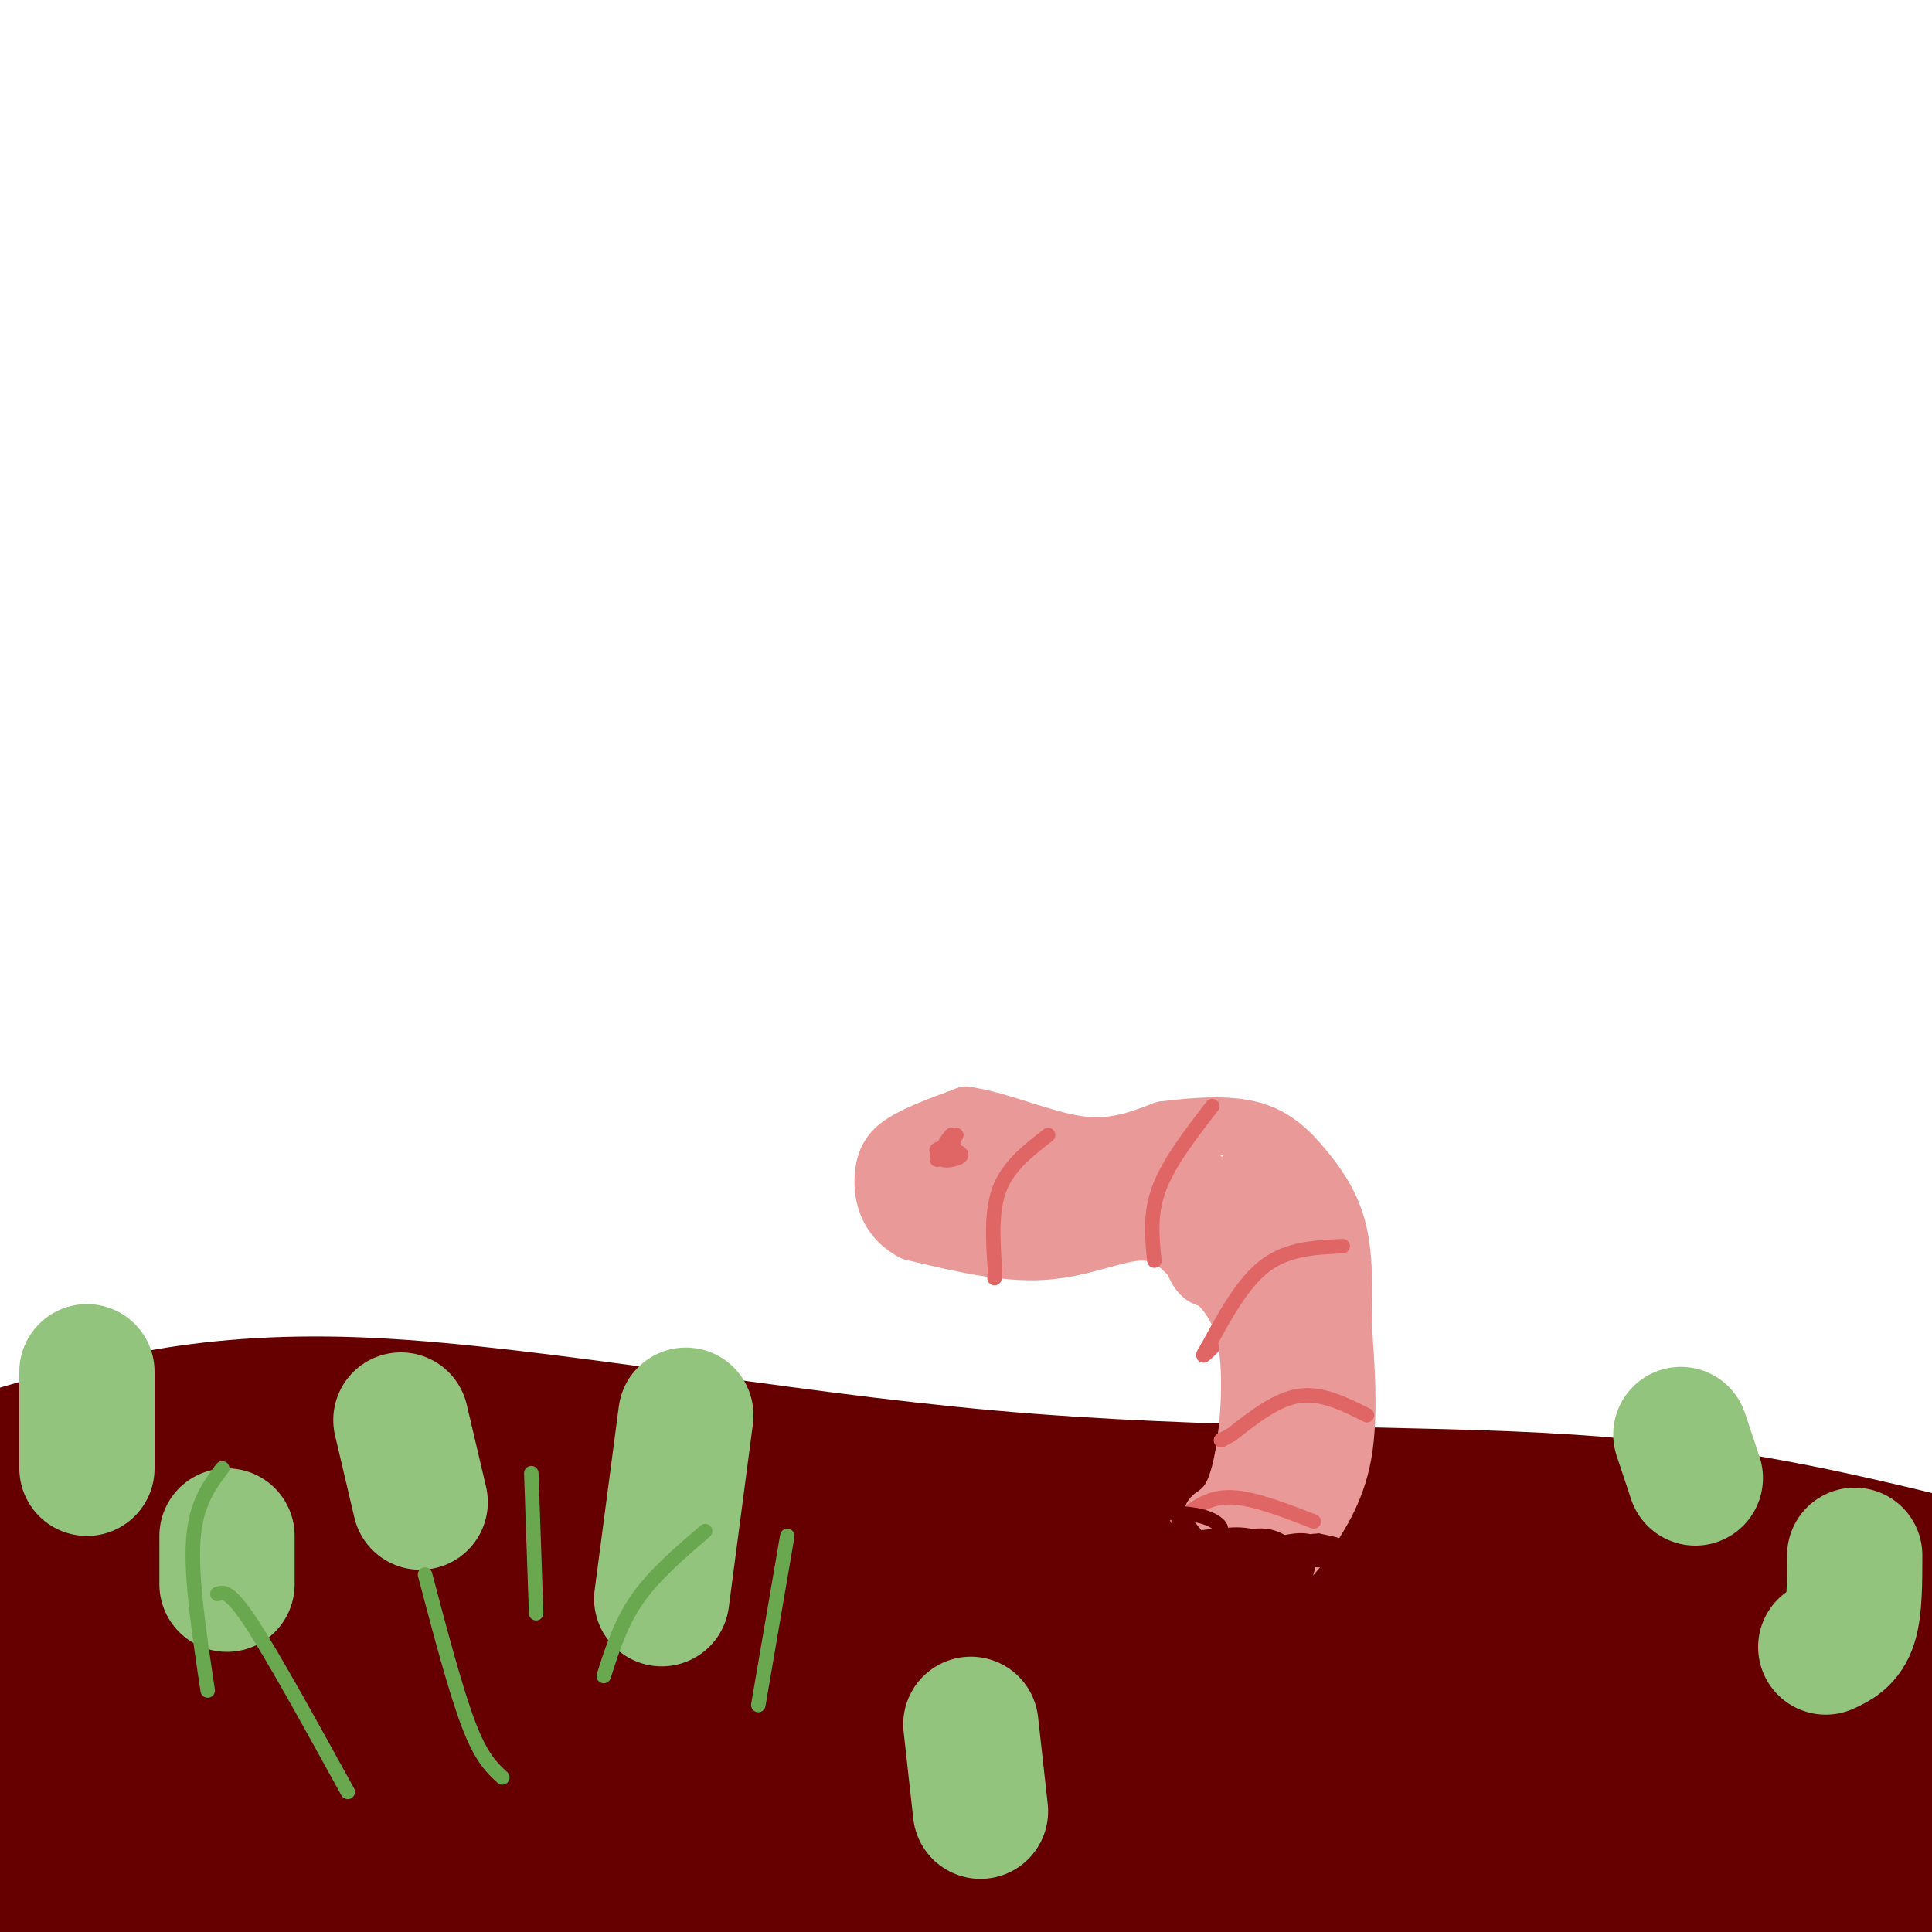 <svg viewBox='0 0 400 400' version='1.1' xmlns='http://www.w3.org/2000/svg' xmlns:xlink='http://www.w3.org/1999/xlink'><g fill='none' stroke='rgb(102,0,0)' stroke-width='28' stroke-linecap='round' stroke-linejoin='round'><path d='M3,301c19.911,-5.851 39.821,-11.702 74,-10c34.179,1.702 82.625,10.958 128,15c45.375,4.042 87.679,2.869 120,5c32.321,2.131 54.661,7.565 77,13'/><path d='M402,324c18.806,3.682 27.322,6.386 41,7c13.678,0.614 32.519,-0.861 38,0c5.481,0.861 -2.399,4.057 -54,5c-51.601,0.943 -146.924,-0.366 -197,0c-50.076,0.366 -54.905,2.406 -66,4c-11.095,1.594 -28.456,2.741 -48,7c-19.544,4.259 -41.272,11.629 -63,19'/><path d='M53,366c20.331,-0.895 102.660,-12.632 115,-16c12.340,-3.368 -45.307,1.635 -75,3c-29.693,1.365 -31.430,-0.906 -36,-4c-4.570,-3.094 -11.972,-7.010 -16,-9c-4.028,-1.990 -4.682,-2.052 -1,-7c3.682,-4.948 11.698,-14.780 14,-19c2.302,-4.220 -1.111,-2.829 -7,0c-5.889,2.829 -14.254,7.094 -20,14c-5.746,6.906 -8.873,16.453 -12,26'/><path d='M15,354c-0.791,5.186 3.233,5.149 6,5c2.767,-0.149 4.278,-0.412 6,-3c1.722,-2.588 3.655,-7.500 4,-13c0.345,-5.500 -0.898,-11.587 -3,-17c-2.102,-5.413 -5.063,-10.152 -8,-8c-2.937,2.152 -5.851,11.195 -9,27c-3.149,15.805 -6.534,38.370 -6,42c0.534,3.630 4.989,-11.677 7,-27c2.011,-15.323 1.580,-30.664 0,-37c-1.580,-6.336 -4.309,-3.667 -6,8c-1.691,11.667 -2.346,32.334 -3,53'/><path d='M3,384c0.310,14.214 2.584,23.249 3,7c0.416,-16.249 -1.026,-57.783 -2,-61c-0.974,-3.217 -1.478,31.883 0,51c1.478,19.117 4.940,22.252 7,24c2.060,1.748 2.718,2.109 4,1c1.282,-1.109 3.189,-3.689 4,-3c0.811,0.689 0.526,4.647 3,-15c2.474,-19.647 7.707,-62.899 9,-65c1.293,-2.101 -1.353,36.950 -4,76'/><path d='M27,399c-1.427,18.361 -2.993,26.264 1,5c3.993,-21.264 13.546,-71.696 16,-84c2.454,-12.304 -2.192,13.521 -4,32c-1.808,18.479 -0.778,29.614 1,38c1.778,8.386 4.303,14.025 6,16c1.697,1.975 2.565,0.288 4,-2c1.435,-2.288 3.437,-5.177 6,-25c2.563,-19.823 5.687,-56.582 6,-69c0.313,-12.418 -2.185,-0.497 -4,11c-1.815,11.497 -2.947,22.571 -2,36c0.947,13.429 3.974,29.215 7,45'/><path d='M64,402c2.269,5.565 4.443,-3.021 6,-1c1.557,2.021 2.499,14.650 4,-10c1.501,-24.650 3.563,-86.578 6,-83c2.437,3.578 5.250,72.662 7,97c1.750,24.338 2.436,3.930 3,0c0.564,-3.930 1.007,8.617 2,-9c0.993,-17.617 2.537,-65.397 2,-81c-0.537,-15.603 -3.153,0.971 -2,19c1.153,18.029 6.077,37.515 11,57'/><path d='M103,391c1.834,13.224 0.918,17.785 2,4c1.082,-13.785 4.163,-45.917 7,-70c2.837,-24.083 5.431,-40.118 6,-20c0.569,20.118 -0.888,76.387 -1,97c-0.112,20.613 1.121,5.568 2,2c0.879,-3.568 1.404,4.339 2,-4c0.596,-8.339 1.263,-32.926 4,-52c2.737,-19.074 7.545,-32.635 8,-30c0.455,2.635 -3.441,21.467 -4,38c-0.559,16.533 2.221,30.766 5,45'/><path d='M134,401c1.199,11.003 1.697,16.009 4,-6c2.303,-22.009 6.410,-71.034 7,-86c0.590,-14.966 -2.337,4.126 -3,25c-0.663,20.874 0.939,43.528 2,52c1.061,8.472 1.580,2.762 2,7c0.420,4.238 0.742,18.425 4,-4c3.258,-22.425 9.454,-81.460 11,-78c1.546,3.460 -1.558,69.417 -2,95c-0.442,25.583 1.779,10.791 4,-4'/><path d='M163,402c3.277,-16.776 9.469,-56.717 13,-73c3.531,-16.283 4.401,-8.908 4,-7c-0.401,1.908 -2.073,-1.649 -4,20c-1.927,21.649 -4.111,68.505 0,66c4.111,-2.505 14.516,-54.370 20,-79c5.484,-24.630 6.047,-22.025 7,-14c0.953,8.025 2.295,21.468 1,41c-1.295,19.532 -5.227,45.152 -6,51c-0.773,5.848 1.614,-8.076 4,-22'/><path d='M202,385c3.148,-15.518 9.019,-43.314 13,-51c3.981,-7.686 6.073,4.739 6,24c-0.073,19.261 -2.309,45.356 -2,56c0.309,10.644 3.165,5.835 8,-10c4.835,-15.835 11.650,-42.695 17,-56c5.350,-13.305 9.237,-13.056 -3,-1c-12.237,12.056 -40.596,35.917 -52,47c-11.404,11.083 -5.851,9.387 -8,11c-2.149,1.613 -11.999,6.535 2,4c13.999,-2.535 51.846,-12.529 70,-18c18.154,-5.471 16.615,-6.420 19,-10c2.385,-3.580 8.692,-9.790 15,-16'/><path d='M287,365c-1.004,-4.383 -11.015,-7.342 -17,-9c-5.985,-1.658 -7.943,-2.016 -17,2c-9.057,4.016 -25.214,12.408 -35,18c-9.786,5.592 -13.202,8.386 -15,16c-1.798,7.614 -1.977,20.048 0,26c1.977,5.952 6.111,5.421 9,6c2.889,0.579 4.535,2.267 11,0c6.465,-2.267 17.750,-8.488 27,-17c9.250,-8.512 16.465,-19.313 20,-32c3.535,-12.687 3.390,-27.260 0,-30c-3.390,-2.740 -10.024,6.352 -14,12c-3.976,5.648 -5.294,7.852 -8,17c-2.706,9.148 -6.799,25.242 -8,34c-1.201,8.758 0.492,10.182 3,11c2.508,0.818 5.832,1.031 8,2c2.168,0.969 3.179,2.693 12,-6c8.821,-8.693 25.452,-27.802 32,-37c6.548,-9.198 3.014,-8.485 0,-9c-3.014,-0.515 -5.507,-2.257 -8,-4'/><path d='M287,365c-3.940,-0.080 -9.790,1.719 -16,5c-6.210,3.281 -12.780,8.045 -18,12c-5.220,3.955 -9.091,7.102 -12,11c-2.909,3.898 -4.855,8.546 -5,11c-0.145,2.454 1.513,2.713 2,4c0.487,1.287 -0.196,3.600 9,0c9.196,-3.600 28.273,-13.115 38,-18c9.727,-4.885 10.106,-5.140 15,-11c4.894,-5.860 14.303,-17.325 17,-23c2.697,-5.675 -1.317,-5.560 -5,-5c-3.683,0.560 -7.034,1.565 -11,3c-3.966,1.435 -8.548,3.301 -14,8c-5.452,4.699 -11.775,12.232 -17,18c-5.225,5.768 -9.354,9.771 -13,16c-3.646,6.229 -6.810,14.685 -8,21c-1.190,6.315 -0.407,10.489 2,12c2.407,1.511 6.437,0.360 10,0c3.563,-0.360 6.660,0.073 16,-7c9.340,-7.073 24.924,-21.651 34,-31c9.076,-9.349 11.645,-13.470 15,-22c3.355,-8.530 7.496,-21.468 8,-27c0.504,-5.532 -2.628,-3.658 -9,1c-6.372,4.658 -15.985,12.100 -25,25c-9.015,12.900 -17.433,31.257 -21,42c-3.567,10.743 -2.284,13.871 -1,17'/><path d='M278,427c0.106,4.215 0.870,6.254 6,6c5.130,-0.254 14.625,-2.801 26,-13c11.375,-10.199 24.629,-28.049 32,-41c7.371,-12.951 8.860,-21.003 9,-25c0.140,-3.997 -1.069,-3.937 -7,1c-5.931,4.937 -16.584,14.753 -23,23c-6.416,8.247 -8.594,14.925 -11,22c-2.406,7.075 -5.038,14.549 -6,20c-0.962,5.451 -0.253,8.881 1,11c1.253,2.119 3.050,2.926 5,3c1.950,0.074 4.052,-0.585 11,-6c6.948,-5.415 18.741,-15.584 28,-28c9.259,-12.416 15.985,-27.078 19,-35c3.015,-7.922 2.318,-9.106 -1,-8c-3.318,1.106 -9.257,4.500 -14,9c-4.743,4.500 -8.290,10.107 -12,16c-3.710,5.893 -7.583,12.072 -10,21c-2.417,8.928 -3.377,20.605 -2,26c1.377,5.395 5.091,4.508 9,3c3.909,-1.508 8.014,-3.637 13,-7c4.986,-3.363 10.853,-7.961 15,-13c4.147,-5.039 6.573,-10.520 9,-16'/><path d='M375,396c3.418,-8.105 7.463,-20.368 9,-27c1.537,-6.632 0.565,-7.633 -3,-4c-3.565,3.633 -9.725,11.901 -14,18c-4.275,6.099 -6.667,10.028 -8,18c-1.333,7.972 -1.608,19.986 -1,26c0.608,6.014 2.098,6.029 8,3c5.902,-3.029 16.215,-9.101 22,-13c5.785,-3.899 7.042,-5.626 11,-14c3.958,-8.374 10.617,-23.394 9,-24c-1.617,-0.606 -11.509,13.204 -18,26c-6.491,12.796 -9.579,24.578 -10,31c-0.421,6.422 1.826,7.484 3,10c1.174,2.516 1.276,6.487 7,4c5.724,-2.487 17.069,-11.431 23,-16c5.931,-4.569 6.448,-4.763 9,-13c2.552,-8.237 7.140,-24.517 8,-34c0.860,-9.483 -2.007,-12.171 -5,-14c-2.993,-1.829 -6.114,-2.800 -11,-3c-4.886,-0.200 -11.539,0.371 -17,2c-5.461,1.629 -9.731,4.314 -14,7'/><path d='M383,379c-8.064,7.604 -21.224,23.113 -27,31c-5.776,7.887 -4.169,8.153 -4,10c0.169,1.847 -1.101,5.275 2,4c3.101,-1.275 10.574,-7.251 15,-12c4.426,-4.749 5.804,-8.269 8,-12c2.196,-3.731 5.210,-7.672 9,-18c3.790,-10.328 8.355,-27.043 5,-25c-3.355,2.043 -14.632,22.844 -19,36c-4.368,13.156 -1.828,18.666 -1,22c0.828,3.334 -0.056,4.492 4,1c4.056,-3.492 13.054,-11.632 18,-22c4.946,-10.368 5.842,-22.962 3,-21c-2.842,1.962 -9.421,18.481 -16,35'/><path d='M380,408c-2.667,5.833 -1.333,2.917 0,0'/></g>
<g fill='none' stroke='rgb(147,196,125)' stroke-width='28' stroke-linecap='round' stroke-linejoin='round'><path d='M18,304c0.000,0.000 0.000,-20.000 0,-20'/><path d='M47,328c0.000,0.000 0.000,-10.000 0,-10'/><path d='M87,311c0.000,0.000 -4.000,-17.000 -4,-17'/><path d='M137,331c0.000,0.000 5.000,-38.000 5,-38'/><path d='M351,306c0.000,0.000 -3.000,-9.000 -3,-9'/><path d='M378,341c2.000,-0.917 4.000,-1.833 5,-5c1.000,-3.167 1.000,-8.583 1,-14'/><path d='M203,375c0.000,0.000 -2.000,-18.000 -2,-18'/></g>
<g fill='none' stroke='rgb(234,153,153)' stroke-width='12' stroke-linecap='round' stroke-linejoin='round'><path d='M251,314c2.200,-1.556 4.400,-3.111 6,-10c1.600,-6.889 2.600,-19.111 1,-27c-1.600,-7.889 -5.800,-11.444 -10,-15'/><path d='M248,262c-3.393,-4.190 -6.875,-7.167 -12,-7c-5.125,0.167 -11.893,3.476 -20,4c-8.107,0.524 -17.554,-1.738 -27,-4'/><path d='M189,255c-5.690,-2.976 -6.417,-8.417 -6,-12c0.417,-3.583 1.976,-5.310 5,-7c3.024,-1.690 7.512,-3.345 12,-5'/><path d='M200,231c6.178,0.689 15.622,4.911 23,6c7.378,1.089 12.689,-0.956 18,-3'/><path d='M241,234c6.303,-0.802 13.061,-1.308 18,0c4.939,1.308 8.061,4.429 11,8c2.939,3.571 5.697,7.592 7,13c1.303,5.408 1.152,12.204 1,19'/><path d='M278,274c0.556,8.111 1.444,18.889 0,27c-1.444,8.111 -5.222,13.556 -9,19'/><path d='M269,320c-1.500,3.167 -0.750,1.583 0,0'/><path d='M252,316c0.137,2.155 0.274,4.310 4,5c3.726,0.690 11.042,-0.083 10,-1c-1.042,-0.917 -10.440,-1.976 -14,-3c-3.560,-1.024 -1.280,-2.012 1,-3'/><path d='M253,314c2.452,-0.391 8.083,0.133 11,-4c2.917,-4.133 3.121,-12.922 2,-12c-1.121,0.922 -3.569,11.557 -4,15c-0.431,3.443 1.153,-0.304 3,-3c1.847,-2.696 3.956,-4.342 5,-8c1.044,-3.658 1.022,-9.329 1,-15'/><path d='M271,287c-1.733,2.609 -6.567,16.630 -6,19c0.567,2.370 6.533,-6.911 8,-17c1.467,-10.089 -1.567,-20.985 -3,-17c-1.433,3.985 -1.267,22.853 -1,24c0.267,1.147 0.633,-15.426 1,-32'/><path d='M270,264c0.152,-5.656 0.033,-3.796 -1,-3c-1.033,0.796 -2.980,0.527 -4,7c-1.020,6.473 -1.113,19.688 0,24c1.113,4.313 3.432,-0.277 3,-12c-0.432,-11.723 -3.616,-30.579 -5,-29c-1.384,1.579 -0.967,23.594 0,31c0.967,7.406 2.483,0.203 4,-7'/><path d='M267,275c-0.266,-7.211 -2.932,-21.738 -5,-28c-2.068,-6.262 -3.538,-4.259 -5,-3c-1.462,1.259 -2.918,1.773 -3,5c-0.082,3.227 1.208,9.165 3,13c1.792,3.835 4.085,5.565 4,2c-0.085,-3.565 -2.547,-12.426 -5,-16c-2.453,-3.574 -4.898,-1.861 -7,-1c-2.102,0.861 -3.862,0.870 -4,4c-0.138,3.130 1.348,9.381 3,12c1.652,2.619 3.472,1.605 5,0c1.528,-1.605 2.764,-3.803 4,-6'/><path d='M257,257c-1.252,-4.639 -6.383,-13.236 -11,-15c-4.617,-1.764 -8.722,3.304 -9,7c-0.278,3.696 3.270,6.019 6,5c2.730,-1.019 4.640,-5.381 5,-8c0.360,-2.619 -0.831,-3.496 -4,-4c-3.169,-0.504 -8.315,-0.636 -12,1c-3.685,1.636 -5.910,5.039 -5,6c0.910,0.961 4.955,-0.519 9,-2'/><path d='M236,247c-4.172,-1.558 -19.102,-4.451 -25,-4c-5.898,0.451 -2.764,4.248 -1,6c1.764,1.752 2.159,1.458 5,1c2.841,-0.458 8.129,-1.081 5,-3c-3.129,-1.919 -14.674,-5.133 -20,-5c-5.326,0.133 -4.434,3.613 -3,6c1.434,2.387 3.410,3.682 6,3c2.590,-0.682 5.795,-3.341 9,-6'/><path d='M212,245c-0.295,-2.042 -5.531,-4.148 -10,-5c-4.469,-0.852 -8.170,-0.449 -9,1c-0.830,1.449 1.210,3.945 5,5c3.790,1.055 9.328,0.669 8,0c-1.328,-0.669 -9.522,-1.620 -12,-2c-2.478,-0.380 0.761,-0.190 4,0'/></g>
<g fill='none' stroke='rgb(224,102,102)' stroke-width='3' stroke-linecap='round' stroke-linejoin='round'><path d='M217,235c-4.083,3.167 -8.167,6.333 -10,11c-1.833,4.667 -1.417,10.833 -1,17'/><path d='M206,263c-0.167,2.833 -0.083,1.417 0,0'/><path d='M251,229c-4.500,5.833 -9.000,11.667 -11,17c-2.000,5.333 -1.500,10.167 -1,15'/><path d='M278,258c-5.667,0.250 -11.333,0.500 -16,4c-4.667,3.500 -8.333,10.250 -12,17'/><path d='M250,279c-1.833,2.833 -0.417,1.417 1,0'/><path d='M283,293c-4.667,-2.333 -9.333,-4.667 -14,-4c-4.667,0.667 -9.333,4.333 -14,8'/><path d='M255,297c-2.667,1.500 -2.333,1.250 -2,1'/><path d='M272,315c-6.250,-2.417 -12.500,-4.833 -17,-5c-4.500,-0.167 -7.250,1.917 -10,4'/><path d='M245,314c-1.833,0.667 -1.417,0.333 -1,0'/><path d='M198,235c-1.896,2.172 -3.793,4.344 -3,5c0.793,0.656 4.274,-0.206 4,-1c-0.274,-0.794 -4.305,-1.522 -5,-1c-0.695,0.522 1.944,2.292 3,2c1.056,-0.292 0.528,-2.646 0,-5'/><path d='M197,235c-0.800,0.511 -2.800,4.289 -3,5c-0.200,0.711 1.400,-1.644 3,-4'/></g>
<g fill='none' stroke='rgb(102,0,0)' stroke-width='3' stroke-linecap='round' stroke-linejoin='round'><path d='M242,321c4.751,-1.884 9.502,-3.767 9,-2c-0.502,1.767 -6.258,7.185 -5,7c1.258,-0.185 9.531,-5.973 11,-6c1.469,-0.027 -3.866,5.707 -4,7c-0.134,1.293 4.933,-1.853 10,-5'/><path d='M263,322c0.964,0.174 -1.627,3.110 -2,5c-0.373,1.890 1.472,2.733 4,1c2.528,-1.733 5.738,-6.041 6,-5c0.262,1.041 -2.423,7.432 -1,7c1.423,-0.432 6.953,-7.688 8,-9c1.047,-1.312 -2.389,3.318 -3,5c-0.611,1.682 1.605,0.414 3,-1c1.395,-1.414 1.970,-2.976 1,-4c-0.970,-1.024 -3.485,-1.512 -6,-2'/><path d='M273,319c-2.291,-0.006 -5.020,0.979 -5,2c0.020,1.021 2.789,2.077 5,2c2.211,-0.077 3.864,-1.287 2,-2c-1.864,-0.713 -7.245,-0.930 -10,-1c-2.755,-0.070 -2.886,0.006 -3,1c-0.114,0.994 -0.213,2.907 2,3c2.213,0.093 6.737,-1.635 8,-3c1.263,-1.365 -0.737,-2.368 -4,-2c-3.263,0.368 -7.789,2.105 -8,3c-0.211,0.895 3.895,0.947 8,1'/><path d='M268,323c0.573,-1.154 -1.994,-4.538 -6,-5c-4.006,-0.462 -9.450,1.998 -11,4c-1.550,2.002 0.794,3.546 4,3c3.206,-0.546 7.274,-3.184 7,-5c-0.274,-1.816 -4.891,-2.812 -9,-2c-4.109,0.812 -7.712,3.430 -6,4c1.712,0.570 8.737,-0.909 11,-2c2.263,-1.091 -0.237,-1.794 -3,-2c-2.763,-0.206 -5.789,0.084 -6,1c-0.211,0.916 2.395,2.458 5,4'/><path d='M254,323c3.732,0.862 10.563,1.017 7,0c-3.563,-1.017 -17.518,-3.207 -20,-4c-2.482,-0.793 6.509,-0.190 10,-1c3.491,-0.810 1.482,-3.031 -2,-4c-3.482,-0.969 -8.438,-0.684 -9,-1c-0.563,-0.316 3.268,-1.233 4,-2c0.732,-0.767 -1.634,-1.383 -4,-2'/><path d='M240,309c-2.568,-0.080 -6.989,0.721 -8,3c-1.011,2.279 1.388,6.036 3,7c1.612,0.964 2.435,-0.864 2,-3c-0.435,-2.136 -2.130,-4.581 -4,-5c-1.870,-0.419 -3.916,1.187 -5,3c-1.084,1.813 -1.208,3.832 0,5c1.208,1.168 3.746,1.484 6,0c2.254,-1.484 4.223,-4.769 4,-6c-0.223,-1.231 -2.637,-0.408 -3,1c-0.363,1.408 1.325,3.402 3,4c1.675,0.598 3.338,-0.201 5,-1'/><path d='M243,317c-1.489,-0.467 -7.711,-1.133 -9,-1c-1.289,0.133 2.356,1.067 6,2'/><path d='M264,330c-2.853,-0.250 -5.707,-0.501 -3,-1c2.707,-0.499 10.973,-1.247 9,-2c-1.973,-0.753 -14.185,-1.510 -13,-1c1.185,0.510 15.767,2.289 18,3c2.233,0.711 -7.884,0.356 -18,0'/><path d='M257,329c2.222,0.044 16.778,0.156 21,0c4.222,-0.156 -1.889,-0.578 -8,-1'/><path d='M244,320c1.780,1.399 3.560,2.798 3,1c-0.560,-1.798 -3.458,-6.792 -3,-7c0.458,-0.208 4.274,4.369 5,6c0.726,1.631 -1.637,0.315 -4,-1'/><path d='M245,319c-0.833,-0.333 -0.917,-0.667 -1,-1'/><path d='M229,325c4.511,-0.822 9.022,-1.644 8,-2c-1.022,-0.356 -7.578,-0.244 -9,0c-1.422,0.244 2.289,0.622 6,1'/></g>
<g fill='none' stroke='rgb(106,168,79)' stroke-width='3' stroke-linecap='round' stroke-linejoin='round'><path d='M111,334c0.000,0.000 -1.000,-29.000 -1,-29'/><path d='M125,347c1.750,-5.500 3.500,-11.000 7,-16c3.500,-5.000 8.750,-9.500 14,-14'/><path d='M157,353c0.000,0.000 6.000,-35.000 6,-35'/><path d='M104,368c-2.167,-2.000 -4.333,-4.000 -7,-11c-2.667,-7.000 -5.833,-19.000 -9,-31'/><path d='M72,371c-7.750,-14.083 -15.500,-28.167 -20,-35c-4.500,-6.833 -5.750,-6.417 -7,-6'/><path d='M43,350c-1.750,-11.667 -3.500,-23.333 -3,-31c0.500,-7.667 3.250,-11.333 6,-15'/></g>
</svg>